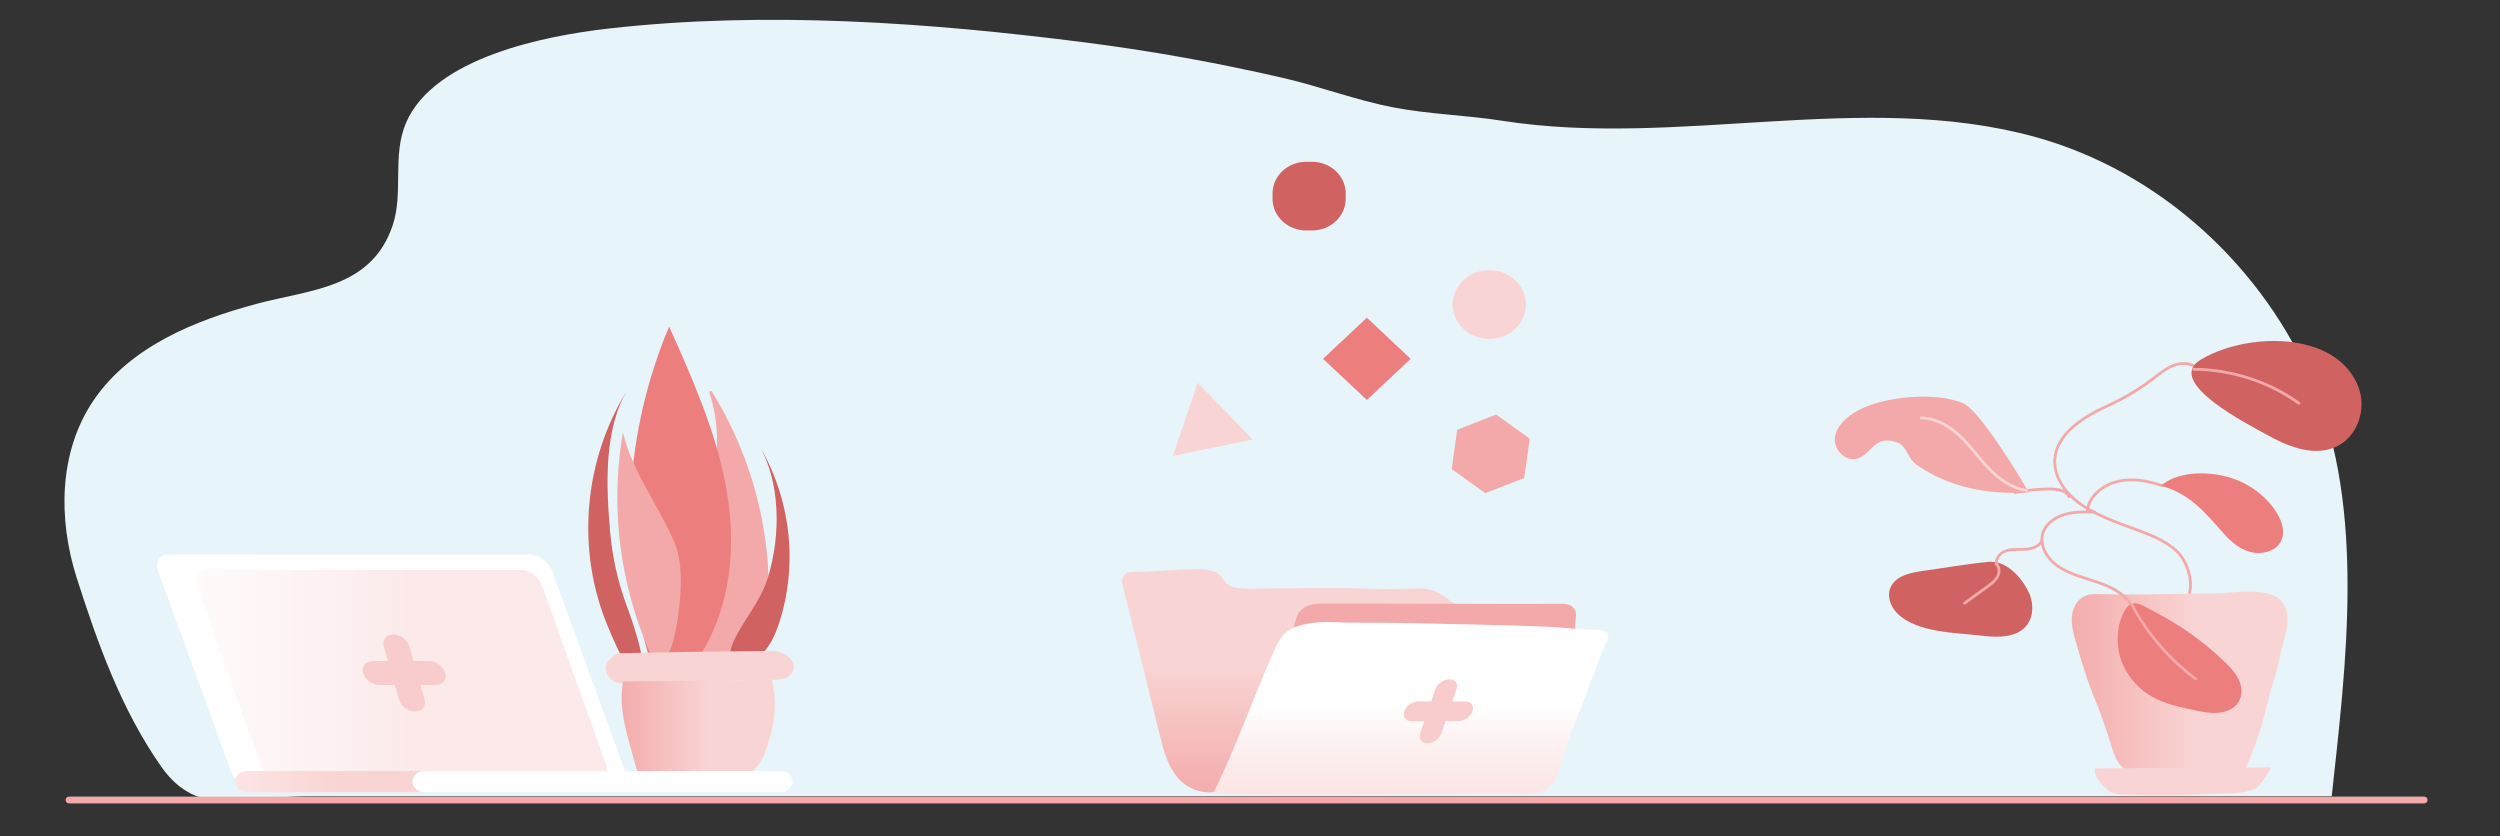 <svg width="592" height="198" viewBox="0 0 592 198" fill="none" xmlns="http://www.w3.org/2000/svg">
<rect x="0" y="0" width="592" height="198" fill="#333333" stroke="none"/>
<path d="M38.254 181.645C38.214 181.589 38.174 181.533 38.134 181.467C28.674 167.957 23.094 152.258 18.164 136.833C13.724 122.928 13.884 106.976 22.174 94.78C30.874 81.993 46.294 75.834 60.764 71.947C73.494 68.529 87.984 68.323 92.994 53.338C95.584 45.602 92.804 36.832 96.164 29.049C102.844 13.567 129.244 8.45 144.034 6.769C181.254 2.535 220.104 5.333 257.164 10.074C272.834 12.084 288.354 14.891 303.724 18.43C312.564 20.458 321.074 23.735 330.004 25.444C338.514 27.068 347.144 27.256 355.744 28.598C397.344 35.105 441.074 21.313 481.614 32.344C511.774 40.55 536.194 63.6 547.764 91.128C560.234 120.797 555.524 157.544 552.154 188.537H547.174H371.254H119.394H72.864C58.224 188.537 47.164 194.179 38.254 181.645Z" fill="#E7F4F9"/>
<path d="M290.795 186.011C287.815 188.79 282.445 187.729 279.555 184.875C276.665 182.011 275.605 177.974 274.655 174.134C271.695 162.144 268.725 150.164 265.765 138.175C265.595 137.499 265.675 135.452 268.085 135.452C273.665 135.452 283.355 134.325 286.345 135.02C291.615 136.24 287.775 139.405 295.675 139.405C304.835 139.405 314.525 138.973 323.675 139.405C337.005 140.034 337.275 137.808 343.005 141.911C347.335 145.01 348.895 150.774 349.915 155.788C351.235 162.285 352.565 168.782 353.885 175.279C354.385 177.748 354.875 180.387 353.825 182.696C351.905 186.931 346.575 187.607 341.675 187.607C320.345 187.607 303.005 187.607 282.345 186.978" fill="url(#paint0_linear_4062_727)"/>
<path d="M308.775 143.911C310.085 143.075 311.835 142.897 313.475 142.906C323.055 142.925 332.635 142.953 342.225 142.972C351.205 142.991 360.155 143.047 369.135 142.972C370.285 142.963 371.565 142.991 372.405 143.733C373.525 144.709 373.175 145.948 373.035 147.178C372.925 148.174 373.355 149.244 372.235 149.817C370.965 150.464 368.415 150.145 366.985 150.22C365.025 150.333 363.075 150.446 361.115 150.53C358.585 150.633 356.235 150.183 353.655 150.38C345.585 151 337.505 151.61 329.405 151.854C325.365 151.976 321.325 151.995 317.285 151.882C315.265 151.826 313.245 151.732 311.235 151.601C310.255 151.535 307.375 152.042 306.755 151.291C305.795 150.126 306.705 146.69 307.335 145.498C307.695 144.812 308.195 144.305 308.775 143.93V143.911Z" fill="#F3A9A9"/>
<path d="M287.265 187.898C292.375 177.683 296.855 165.036 301.465 154.614C302.135 153.103 302.825 151.554 303.955 150.305C305.735 148.343 309.015 147.695 311.645 147.413C314.465 147.113 317.385 147.46 320.205 147.451C330.495 147.413 340.805 147.686 351.095 147.93C356.235 148.052 361.375 148.202 366.505 148.408C368.235 148.474 369.965 148.671 371.695 148.793C372.965 148.887 374.235 148.981 375.515 149.066C376.745 149.141 378.205 149.019 379.385 149.253C380.015 149.385 380.625 149.77 380.815 150.352C381.005 150.943 380.725 151.563 380.445 152.126C378.555 155.985 377.325 160.013 375.765 164.013C374.885 166.266 374.005 168.519 373.125 170.773C372.695 171.862 372.275 172.96 371.845 174.049C371.495 174.951 369.355 181.316 369.355 182.265C366.685 189.147 363.355 187.898 356.025 187.898C337.885 187.898 305.415 188.593 287.285 187.898H287.265Z" fill="url(#paint1_linear_4062_727)"/>
<path d="M16.345 189.438H574.035" stroke="#F3A9A9" stroke-width="1.6" stroke-linecap="round" stroke-linejoin="round"/>
<path d="M168.534 114.787C170.734 107.68 170.644 99.971 168.304 92.902C176.544 106.252 181.174 121.547 181.664 136.963C181.934 145.629 177.434 153.882 169.844 158.83C168.374 159.787 166.544 160.642 164.854 160.097C162.624 159.384 161.934 156.595 162.654 154.492C163.374 152.389 165.064 150.727 166.354 148.878C171.164 141.986 170.264 133.02 169.194 124.852C168.704 121.115 167.424 118.402 168.544 114.787H168.534Z" fill="#F3A9A9" stroke="#F3A9A9" stroke-width="0.67" stroke-linecap="round" stroke-linejoin="round"/>
<path d="M165.785 155.196C173.165 143.554 174.365 129.18 172.015 115.82C169.665 102.45 164.035 89.822 158.455 77.326C148.035 101.999 146.315 129.847 153.645 155.488" fill="#ED7E7E"/>
<path d="M147.515 102.366C149.745 111.858 156.025 119.716 159.755 128.588C161.705 133.245 161.315 139.207 160.805 144.089C160.505 146.981 159.955 149.854 159.165 152.671C158.845 153.807 156.085 159.205 156.505 160.003C147.295 142.277 144.105 121.838 147.525 102.366H147.515Z" fill="#F3A9A9"/>
<path d="M179.335 104.751C187.185 117.511 189.105 133.368 184.515 147.461C183.535 150.475 182.175 153.536 179.625 155.592C174.555 159.685 171.375 157.056 173.665 151.977C175.955 146.898 180.055 142.569 181.825 136.823C184.875 126.918 185.005 113.962 179.345 104.751H179.335Z" fill="#D16262"/>
<path d="M148.814 91.972C138.144 108.797 136.314 130.307 144.004 148.502C144.784 150.352 147.164 156.257 148.714 157.609C156.094 164.041 149.134 145.413 148.364 143.329C146.284 137.705 144.994 131.818 144.474 125.884C143.554 115.303 142.864 101.351 148.814 91.963V91.972Z" fill="#D16262"/>
<path d="M183.315 154.174C185.445 154.193 187.715 155.78 187.985 157.761C188.145 158.944 187.175 160.052 186.015 160.531C184.855 161.009 183.545 161 182.275 160.991C170.525 160.991 159.225 161.92 147.485 161.826C145.145 161.808 143.415 160.296 143.415 158.005C143.415 156.738 145.455 154.738 146.815 154.691C152.565 154.522 176.975 154.118 183.315 154.174Z" fill="#F9D4D4"/>
<path d="M182.764 160.981C183.864 165.46 183.704 170.295 182.284 174.698C181.144 178.21 180.594 181.017 177.014 183.562C174.784 185.148 171.064 184.81 167.994 184.791C164.224 184.773 160.444 184.754 156.674 184.735C152.354 184.716 151.534 185.355 150.484 181.233C148.824 174.717 146.284 168.323 147.554 161.348" fill="url(#paint2_linear_4062_727)"/>
<path d="M145.475 186.631H60.145C57.945 186.631 55.485 184.828 54.685 182.631L37.455 135.283C36.655 133.086 37.795 131.284 39.995 131.284H125.325C127.525 131.284 129.985 133.086 130.785 135.283L148.015 182.631C148.815 184.828 147.675 186.631 145.475 186.631Z" fill="white"/>
<path d="M141.205 184.452H66.405C64.475 184.452 62.325 182.847 61.625 180.875L46.525 138.56C45.825 136.597 46.825 134.982 48.755 134.982H123.545C125.475 134.982 127.625 136.588 128.325 138.56L143.425 180.875C144.125 182.837 143.125 184.452 141.195 184.452H141.205Z" fill="url(#paint3_linear_4062_727)"/>
<path d="M101.005 182.585H58.345C56.87 182.585 55.675 183.705 55.675 185.087C55.675 186.469 56.87 187.589 58.345 187.589H101.005C102.479 187.589 103.675 186.469 103.675 185.087C103.675 183.705 102.479 182.585 101.005 182.585Z" fill="url(#paint4_linear_4062_727)"/>
<path d="M354.295 98.161L345.065 101.766L343.765 111.07L351.705 116.779L360.935 113.183L362.235 103.869L354.295 98.161Z" fill="#F3A9A9"/>
<path d="M323.674 75.233L313.301 84.972L323.674 94.712L334.047 84.972L323.674 75.233Z" fill="#ED7E7E"/>
<path d="M283.605 90.668L277.755 107.962L296.645 104.066L283.605 90.668Z" fill="#F9D4D4"/>
<path d="M352.665 80.247C357.453 80.247 361.335 76.603 361.335 72.107C361.335 67.611 357.453 63.967 352.665 63.967C347.877 63.967 343.995 67.611 343.995 72.107C343.995 76.603 347.877 80.247 352.665 80.247Z" fill="#F9D4D4"/>
<path d="M310.665 38.307H309.335C304.917 38.307 301.335 41.67 301.335 45.818V47.067C301.335 51.215 304.917 54.578 309.335 54.578H310.665C315.083 54.578 318.665 51.215 318.665 47.067V45.818C318.665 41.67 315.083 38.307 310.665 38.307Z" fill="#D16262"/>
<path d="M185.005 182.585H100.345C98.87 182.585 97.675 183.705 97.675 185.087C97.675 186.469 98.87 187.589 100.345 187.589H185.005C186.479 187.589 187.675 186.469 187.675 185.087C187.675 183.705 186.479 182.585 185.005 182.585Z" fill="white"/>
<path d="M518.455 140.4C519.355 137.292 517.805 132.673 515.355 130.419C512.905 128.175 509.685 126.842 506.495 125.65C501.385 123.744 495.355 121.8 491.265 118.27C488.425 115.82 486.335 112.346 486.585 108.731C486.985 102.92 492.915 98.957 498.475 96.385C503.125 94.244 506.505 92.273 510.585 89.109C512.005 88.01 513.475 86.883 515.225 86.348C516.975 85.823 519.115 86.02 520.355 87.287" stroke="#F3A9A9" stroke-width="0.67" stroke-linecap="round" stroke-linejoin="round"/>
<path d="M547.035 81.898C552.105 83.401 556.345 86.424 558.375 91.391C560.575 96.751 558.315 103.812 552.665 106.018C547.385 108.074 541.425 105.577 536.525 102.807C532.935 100.779 512.365 90.499 521.065 85.213C527.765 81.138 538.565 79.392 547.035 81.908V81.898Z" fill="#D16262"/>
<path d="M477.805 149.789C478.325 149.526 478.805 149.207 479.245 148.804C481.715 146.569 481.725 142.71 480.205 139.818C478.395 136.373 474.965 132.664 470.835 133.058C465.735 133.537 460.645 134.457 455.575 135.152C452.655 135.556 449.315 136.213 447.905 138.645C446.645 140.823 447.565 143.677 449.445 145.424C454.175 149.827 462.965 149.799 469.215 150.522C472.105 150.86 475.335 151.029 477.805 149.78V149.789Z" fill="#D16262"/>
<path d="M501.895 140.767C500.645 140.757 499.405 140.729 498.165 140.701C495.095 140.617 492.855 140.523 491.305 143.546C490.015 146.062 490.725 149.179 491.485 151.733C493.325 157.995 494.115 160.925 496.635 166.971C497.695 169.525 499.305 174.482 500.205 177.364C500.935 179.693 502.165 182.294 504.635 182.613C505.195 182.688 513.965 182.613 517.305 182.613C521.035 182.613 527.335 183.017 530.305 182.716C531.045 182.641 531.305 183.242 532.745 179.683C534.595 175.111 535.965 170.727 537.305 165.093C538.095 161.76 539.275 159 539.855 155.62C540.345 152.794 541.625 149.874 541.675 146.973C541.835 137.706 530.795 140.466 524.275 140.513C516.835 140.56 509.355 140.833 501.905 140.767H501.895Z" fill="url(#paint5_linear_4062_727)"/>
<path d="M501.794 154.549C502.724 158.896 505.704 162.82 509.764 165.064C512.814 166.754 516.334 167.486 519.784 168.2C521.564 168.566 523.385 168.932 525.205 168.792C527.025 168.651 528.874 167.928 529.904 166.51C531.024 164.97 530.974 162.877 530.224 161.149C529.474 159.421 528.124 157.994 526.734 156.661C521.904 152.014 516.324 148.033 510.264 144.906C507.374 143.414 504.984 141.32 503.104 144.634C501.444 147.563 501.104 151.347 501.794 154.558V154.549Z" fill="#ED7E7E"/>
<path d="M504.305 142.729C502.485 140.147 499.305 138.738 496.195 137.706C493.085 136.673 489.815 135.847 487.185 133.978C484.555 132.11 482.745 128.796 483.875 125.885C484.685 123.81 486.815 122.402 489.065 121.782C491.315 121.163 493.715 121.209 496.055 121.275" stroke="#F3A9A9" stroke-width="0.67" stroke-linecap="round" stroke-linejoin="round"/>
<path d="M489.935 117.595C489.285 116.112 487.225 115.792 485.525 115.792C482.695 115.792 479.864 116.074 477.104 116.637" stroke="#F3A9A9" stroke-width="0.67" stroke-linecap="round" stroke-linejoin="round"/>
<path d="M439.834 97.269C437.294 98.686 434.884 100.808 434.514 103.559C434.144 106.31 436.864 109.38 439.704 108.62C442.674 107.822 443.564 104.17 447.034 104.32C451.984 104.536 451.054 108.103 453.884 110.075C461.494 115.389 470.634 117.201 480.384 116.6C480.554 116.591 469.154 97.353 464.934 95.522C458.264 92.621 445.874 93.917 439.834 97.269Z" fill="#F3A9A9"/>
<path d="M479.875 116.102C476.375 115.633 473.385 113.464 471.005 110.994C468.635 108.525 466.695 105.709 464.215 103.343C461.735 100.977 458.505 99.024 454.975 98.977" stroke="#F9D4D4" stroke-width="0.67" stroke-linecap="round" stroke-linejoin="round"/>
<path d="M483.485 128.1C482.865 129.434 481.165 129.978 479.615 130.072C478.065 130.166 476.475 129.969 475.025 130.438C473.565 130.908 472.305 132.419 472.895 133.762" stroke="#F3A9A9" stroke-width="0.67" stroke-linecap="round" stroke-linejoin="round"/>
<path d="M494.274 120.75C494.804 117.436 497.934 114.854 501.394 114.018C504.854 113.183 508.544 113.831 511.894 114.976" stroke="#F3A9A9" stroke-width="0.67" stroke-linecap="round" stroke-linejoin="round"/>
<path d="M526.775 112.74C531.805 113.923 536.295 117.031 538.995 121.2C540.405 123.387 541.315 126.213 539.975 128.438C538.665 130.617 535.555 131.387 532.985 130.739C530.415 130.091 528.335 128.326 526.635 126.41C522.205 121.434 518.695 116.937 511.705 115.031C515.525 111.698 522.015 111.623 526.785 112.74H526.775Z" fill="#ED7E7E"/>
<path d="M519.495 87.439C528.415 87.514 537.295 90.377 544.375 95.485" stroke="#F3A9A9" stroke-width="0.67" stroke-linecap="round" stroke-linejoin="round"/>
<path d="M504.835 143.207C508.435 149.986 513.625 156.013 519.915 160.755" stroke="#F3A9A9" stroke-width="0.67" stroke-linecap="round" stroke-linejoin="round"/>
<path d="M472.675 133.499C473.545 134.26 473.545 135.602 472.995 136.588C472.445 137.574 471.485 138.287 470.545 138.963C468.765 140.25 466.995 141.536 465.215 142.822" stroke="#F3A9A9" stroke-width="0.67" stroke-linecap="round" stroke-linejoin="round"/>
<path d="M496.445 181.964C496.335 181.964 496.225 181.964 496.105 181.964C495.565 184.011 498.705 187.034 499.955 187.616C501.285 188.245 503.705 188.161 505.955 188.245C515.535 188.611 519.785 188.039 526.645 187.917C529.165 187.87 532.505 187.795 534.615 186.367C535.255 185.936 538.085 181.682 537.715 181.692C523.975 181.974 510.215 181.814 496.445 181.964Z" fill="#F9D4D4"/>
<path d="M346.975 166.088H343.915L344.905 163.215C345.355 161.919 344.595 160.868 343.215 160.868C341.835 160.868 340.345 161.919 339.895 163.215L338.905 166.088H335.845C334.465 166.088 332.975 167.139 332.535 168.435C332.095 169.731 332.845 170.782 334.225 170.782H337.285L336.295 173.655C335.845 174.951 336.605 176.003 337.985 176.003C339.365 176.003 340.855 174.951 341.305 173.655L342.295 170.782H345.355C346.735 170.782 348.225 169.731 348.675 168.435C349.125 167.139 348.365 166.088 346.985 166.088H346.975Z" fill="#F8CCCC"/>
<path d="M101.615 156.53H97.924L96.934 153.066C96.484 151.498 94.775 150.23 93.105 150.23C91.434 150.23 90.445 151.498 90.894 153.066L91.885 156.53H88.195C86.525 156.53 85.534 157.798 85.984 159.365C86.434 160.933 88.144 162.201 89.814 162.201H93.504L94.495 165.665C94.945 167.233 96.654 168.501 98.325 168.501C99.995 168.501 100.985 167.233 100.535 165.665L99.544 162.201H103.235C104.905 162.201 105.895 160.933 105.445 159.365C104.995 157.798 103.285 156.53 101.615 156.53Z" fill="#F8CCCC"/>
<defs>
<linearGradient id="paint0_linear_4062_727" x1="310.075" y1="187.635" x2="310.075" y2="134.785" gradientUnits="userSpaceOnUse">
<stop stop-color="#F4ACAC"/>
<stop offset="0.57" stop-color="#F9D4D4"/>
<stop offset="1" stop-color="#F9D4D4"/>
</linearGradient>
<linearGradient id="paint1_linear_4062_727" x1="334.065" y1="188.208" x2="334.065" y2="147.282" gradientUnits="userSpaceOnUse">
<stop stop-color="#FCE4E4"/>
<stop offset="0.31" stop-color="#FDF2F2"/>
<stop offset="0.52" stop-color="white"/>
</linearGradient>
<linearGradient id="paint2_linear_4062_727" x1="147.194" y1="172.905" x2="183.484" y2="172.905" gradientUnits="userSpaceOnUse">
<stop stop-color="#F4ACAC"/>
<stop offset="0.57" stop-color="#F9D4D4"/>
<stop offset="1" stop-color="#F9D4D4"/>
</linearGradient>
<linearGradient id="paint3_linear_4062_727" x1="46.305" y1="159.713" x2="143.655" y2="159.713" gradientUnits="userSpaceOnUse">
<stop stop-color="#FFFBFB"/>
<stop offset="0.47" stop-color="#FCECEC"/>
<stop offset="0.52" stop-color="#FCEAEA"/>
</linearGradient>
<linearGradient id="paint4_linear_4062_727" x1="55.675" y1="185.082" x2="103.675" y2="185.082" gradientUnits="userSpaceOnUse">
<stop stop-color="#FCE4E4"/>
<stop offset="0.49" stop-color="#F9D5D5"/>
<stop offset="0.52" stop-color="#F9D4D4"/>
</linearGradient>
<linearGradient id="paint5_linear_4062_727" x1="490.595" y1="161.46" x2="541.665" y2="161.46" gradientUnits="userSpaceOnUse">
<stop stop-color="#F4ACAC"/>
<stop offset="0.57" stop-color="#F9D4D4"/>
<stop offset="1" stop-color="#F9D4D4"/>
</linearGradient>
</defs>
</svg>
